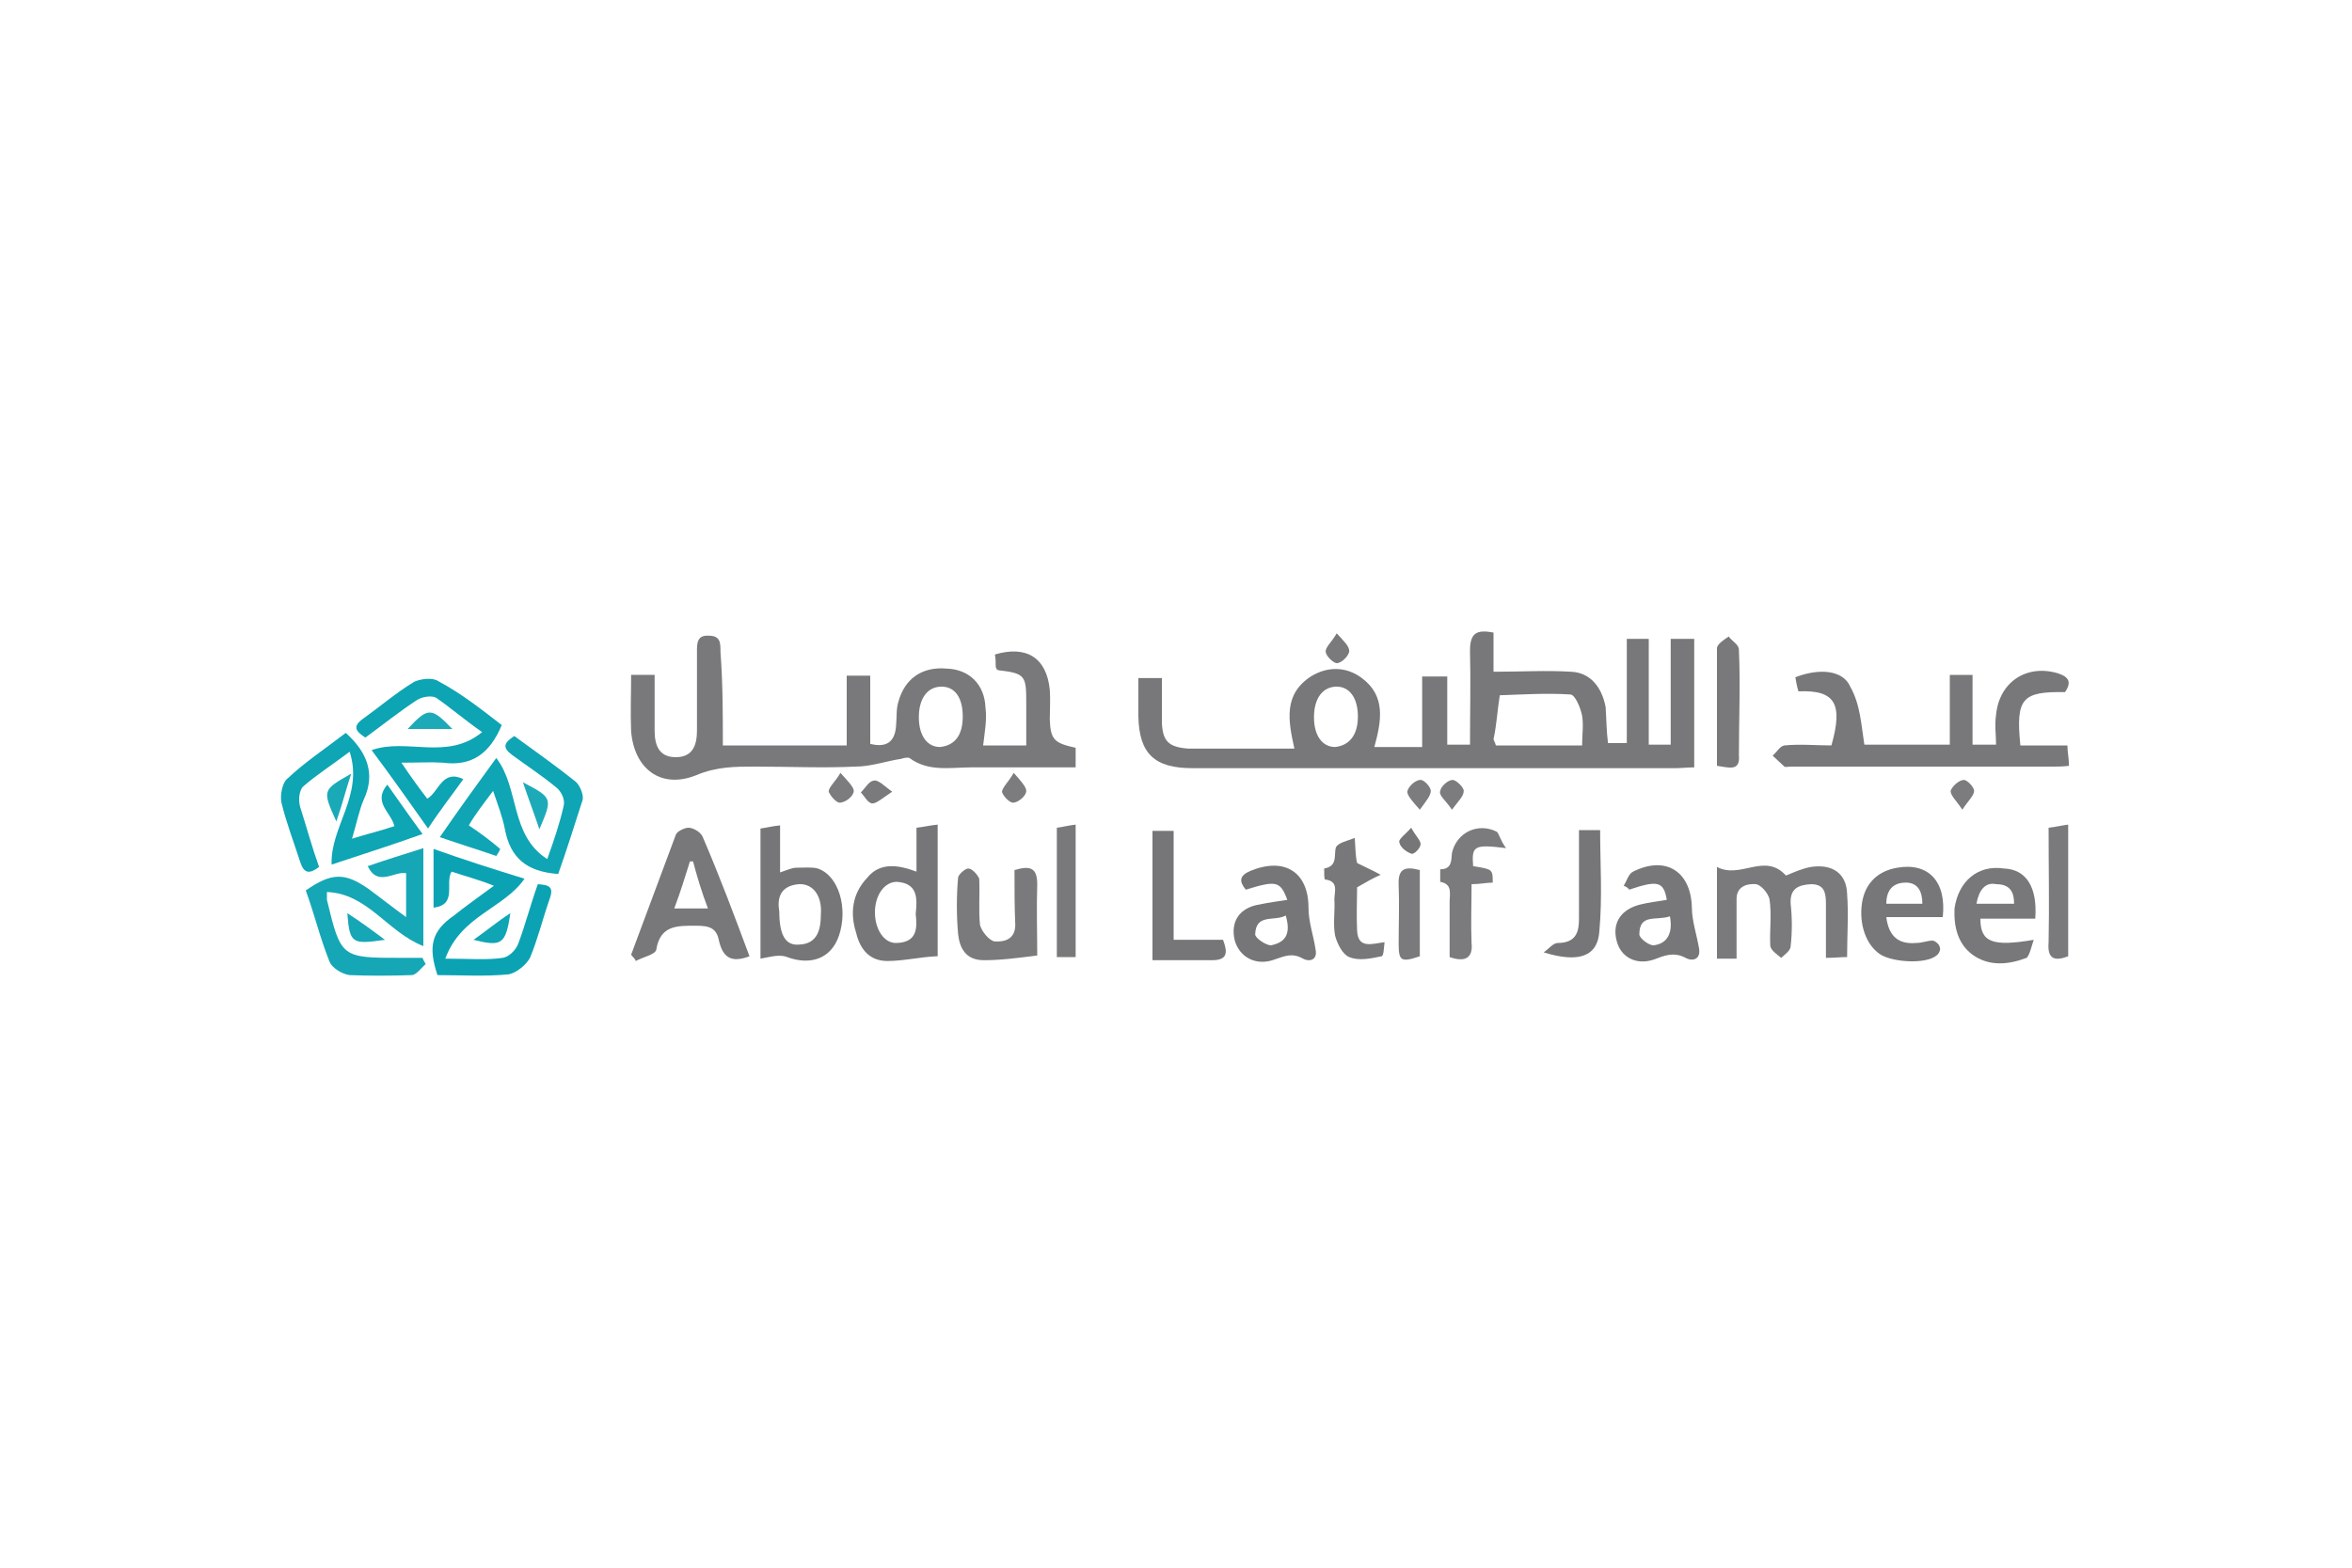 <?xml version="1.0" encoding="utf-8"?>
<!-- Generator: Adobe Illustrator 23.0.5, SVG Export Plug-In . SVG Version: 6.00 Build 0)  -->
<svg version="1.1" id="Layer_1" xmlns="http://www.w3.org/2000/svg" xmlns:xlink="http://www.w3.org/1999/xlink" x="0px" y="0px"
	 viewBox="0 0 300 200" style="enable-background:new 0 0 300 200;" xml:space="preserve">
<style type="text/css">
	.st0{fill:#78787A;}
	.st1{fill:#79797B;}
	.st2{fill:#78787B;}
	.st3{fill:#15A7B6;}
	.st4{fill:#0FA5B4;}
	.st5{fill:#7A7A7D;}
	.st6{fill:#0EA5B4;}
	.st7{fill:#0DA4B3;}
	.st8{fill:#0BA3B3;}
	.st9{fill:#767679;}
	.st10{fill:#77777A;}
	.st11{fill:#7A7A7C;}
	.st12{fill:#7B7B7D;}
	.st13{fill:#1DAAB8;}
	.st14{fill:#1AA9B7;}
	.st15{fill:#7C7C7F;}
</style>
<path class="st0" d="M181.6,86.3h3V95h2.9c0-4,0.1-8,0-12c0-2.3,0.9-2.7,3-2.3v5c3.4,0,6.8-0.2,9.9,0c2.4,0.1,3.9,1.9,4.4,4.5
	c0.1,1.5,0.1,3,0.3,4.6h2.4V81.5h2.8V95h2.8V81.5h3v16.4c-0.9,0-1.7,0.1-2.4,0.1c-20.5,0-41.1,0-61.6,0c-4.8,0-6.8-1.8-6.9-6.6
	c0-1.6,0-3.3,0-4.9h3c0,1.9,0,3.9,0,5.7c0.1,2.4,0.9,3.1,3.3,3.3c4.5,0,9,0,13.6,0c-0.8-3.6-1.4-6.9,2.1-9.2
	c2.1-1.3,4.5-1.3,6.5,0.2c3.1,2.3,2.5,5.5,1.6,8.8h6.1v-9H181.6z M201.8,95.1c0-1.4,0.2-2.5,0-3.8c-0.2-1-0.9-2.7-1.5-2.7
	c-3-0.2-6,0-9,0.1c-0.3,1.8-0.4,3.8-0.8,5.6c0,0.1,0.2,0.4,0.3,0.8L201.8,95.1L201.8,95.1z M173.2,91.4c0-2.4-1.1-3.8-2.7-3.8
	c-1.8,0-2.9,1.5-2.9,3.9s1.1,3.8,2.7,3.8C172.1,95.1,173.2,93.8,173.2,91.4"/>
<path class="st1" d="M92.2,95.1H108v-8.9h3v8.7c2.4,0.6,3.2-0.6,3.3-2.4c0.1-1.1,0-2.1,0.3-3c0.8-2.9,3-4.5,6.2-4.2
	c2.8,0.1,4.8,2,4.9,5c0.2,1.5-0.1,3.1-0.3,4.8h5.5c0-1.8,0-3.6,0-5.4c0-3.5-0.1-3.8-3.6-4.2c-0.2-0.1-0.3-0.3-0.3-0.6
	c0-0.5,0-0.9-0.1-1.4c4-1.2,6.6,0.4,7,4.5c0.1,1.2,0,2.6,0,3.8c0.1,2.6,0.6,3,3.3,3.6v2.5c-4.5,0-8.9,0-13.4,0
	c-2.5,0-5.4,0.6-7.8-1.2c-0.2-0.1-0.8,0-1,0.1c-2,0.3-3.9,1-5.9,1c-4.2,0.2-8.4,0-12.8,0c-2.5,0-4.9,0-7.5,1.1
	c-4.5,1.8-7.9-0.8-8.3-5.6c-0.1-2.4,0-4.6,0-7.2h3c0,2.4,0,4.8,0,7.1c0,1.8,0.5,3.4,2.7,3.4s2.7-1.6,2.7-3.4c0-3.3,0-6.8,0-10.1
	c0-1,0-2.1,1.5-2c1.5,0,1.5,0.9,1.5,2.1C92.2,87.2,92.2,91.1,92.2,95.1 M122.8,91.4c0-2.4-1-3.8-2.7-3.8c-1.8,0-2.9,1.5-2.9,3.9
	s1.1,3.8,2.7,3.8C121.8,95.1,122.8,93.8,122.8,91.4"/>
<path class="st2" d="M237.8,95h10.9v-8.9h2.9V95h3c0-1.2-0.2-2.5,0-3.8c0.4-4.2,3.9-6.5,7.9-5.3c1.5,0.5,1.7,1.2,0.9,2.4
	c-5.5-0.1-6.3,0.8-5.7,6.8h3h3c0,0.9,0.2,1.6,0.2,2.6c-0.8,0.1-1.4,0.1-2,0.1c-11.1,0-22.2,0-33.5,0c-0.3,0-0.6,0.1-0.8,0
	c-0.4-0.4-1-0.9-1.5-1.4c0.5-0.4,0.9-1.2,1.5-1.3c2-0.2,4.1,0,6,0c1.5-5.3,0.5-7.1-4.2-6.9c-0.2-0.6-0.3-1.2-0.4-1.8
	c3.1-1.2,6.1-0.9,7,1.2C237.3,89.9,237.4,92.5,237.8,95"/>
<path class="st3" d="M41.7,113.8c0,0.9,0,0.9,0,1c1.8,7.4,1.8,7.4,9.5,7.4c0.9,0,1.8,0,2.7,0c0.1,0.3,0.3,0.6,0.4,0.8
	c-0.6,0.5-1.2,1.4-1.8,1.4c-2.7,0.1-5.4,0.1-7.9,0c-0.9-0.1-2.3-0.9-2.6-1.8c-1.2-3-1.9-6-3-9c3.3-2.3,5-2.3,8-0.2
	c1.5,1.1,3,2.3,4.8,3.6v-5.6c-1.5-0.3-3.6,1.8-4.9-0.9c2.3-0.8,4.6-1.5,7.1-2.3v12.5C49.4,118.9,46.9,114,41.7,113.8"/>
<path class="st4" d="M71.2,111.5c-4.1-0.3-6.1-2.1-6.8-5.7c-0.3-1.6-0.9-3.1-1.5-4.9c-1.2,1.6-2.3,3-3.1,4.4c1.5,1,2.7,1.9,4,3
	c-0.1,0.3-0.3,0.6-0.5,0.9c-2.3-0.8-4.6-1.5-7.2-2.4c2.4-3.5,4.8-6.8,7.2-10.1c3,3.9,1.7,9.8,6.5,12.9c0.9-2.5,1.6-4.6,2.1-6.8
	c0.2-0.8-0.3-1.8-0.9-2.3c-1.8-1.5-3.8-2.8-5.7-4.2c-1.2-0.9-1.1-1.5,0.3-2.4c2.6,1.9,5.3,3.8,7.8,5.8c0.6,0.5,1.1,1.8,0.9,2.4
	C73.3,105.2,72.3,108.4,71.2,111.5"/>
<path class="st5" d="M221.5,122.3H219v-11.7c3,1.6,6.1-1.9,8.8,1.1c1.2-0.5,2.1-0.9,3.2-1.1c2.7-0.4,4.5,0.8,4.6,3.4
	c0.2,2.7,0,5.3,0,8.1c-0.9,0-1.6,0.1-2.7,0.1c0-2.4,0-4.6,0-6.9c0-1.4-0.2-2.5-1.9-2.5c-1.7,0.1-2.7,0.6-2.6,2.5
	c0.2,1.8,0.2,3.6,0,5.4c0,0.6-0.8,1.1-1.2,1.5c-0.5-0.4-1.4-1-1.4-1.6c-0.1-1.9,0.2-3.9-0.1-5.9c-0.2-0.8-1.1-1.8-1.7-1.9
	c-1.2-0.1-2.5,0.3-2.5,1.9C221.5,117.4,221.5,119.6,221.5,122.3"/>
<path class="st6" d="M44.1,93.5c2.8,2.5,3.8,5.3,2.3,8.5c-0.6,1.4-0.9,3-1.5,5c1.9-0.6,3.6-1,5.4-1.6c-0.4-1.8-2.8-3-0.9-5.3
	c1.5,2.1,2.8,4,4.5,6.3c-3.9,1.4-7.7,2.6-11.6,3.9c-0.2-4.8,4.1-8.8,2.3-14.4c-2.4,1.8-4.3,3-6,4.5c-0.4,0.5-0.6,1.6-0.3,2.6
	c0.8,2.5,1.5,5.1,2.4,7.6c-1.2,0.9-1.9,0.9-2.4-0.6c-0.8-2.5-1.8-5.1-2.4-7.6c-0.2-0.9,0.1-2.6,0.8-3.1
	C38.8,97.3,41.5,95.5,44.1,93.5"/>
<path class="st7" d="M64,92.5c-1.5,3.6-3.8,5.3-7.5,4.8c-1.5-0.1-3.1,0-5.3,0c1.2,1.8,2.3,3.3,3.3,4.6c1.5-0.9,1.9-3.8,4.6-2.5
	c-1.5,2.1-3,4-4.5,6.3c-2.4-3.4-4.8-6.8-7.2-10c4.5-1.6,9.6,1.4,14.1-2.3c-2.3-1.6-4-3.1-5.9-4.4c-0.6-0.3-1.8-0.1-2.4,0.3
	c-2.3,1.5-4.4,3.2-6.6,4.8c-1.2-0.8-1.7-1.4-0.3-2.4c2.1-1.5,4.2-3.3,6.5-4.7c0.8-0.4,2.4-0.6,3.1-0.1C58.9,88.5,61.4,90.5,64,92.5"
	/>
<path class="st8" d="M56.8,122.3c3,0,5.3,0.2,7.3-0.1c0.8-0.1,1.7-1,2-1.8c0.9-2.4,1.6-5.1,2.5-7.6c1.4,0.1,2.1,0.3,1.5,1.9
	c-0.9,2.6-1.5,5.1-2.5,7.5c-0.5,0.9-1.7,1.9-2.7,2.1c-3,0.3-6.1,0.1-9.1,0.1c-1.2-3.6-0.8-5.6,2.1-7.6c1.5-1.2,3.2-2.4,5.1-3.8
	c-2-0.8-3.6-1.2-5.4-1.8c-0.9,1.5,0.8,4.2-2.3,4.6v-7.5c3.9,1.4,7.7,2.6,11.6,3.8C64.3,115.9,58.8,116.8,56.8,122.3"/>
<path class="st0" d="M95.6,122c-2.4,0.9-3.4,0.1-3.9-2c-0.3-1.6-1.2-1.9-2.9-1.9c-2.4,0-4.6-0.1-5.1,3.1c-0.2,0.6-1.7,0.9-2.6,1.4
	c-0.1-0.3-0.3-0.4-0.6-0.8c1.9-5.1,3.8-10.2,5.7-15.3c0.1-0.4,1.1-0.9,1.6-0.9c0.6,0,1.5,0.5,1.8,1.1
	C91.8,111.8,93.7,116.9,95.6,122 M90.3,115.9c-0.8-2.1-1.4-4.1-1.9-6c-0.2,0-0.3,0-0.4,0c-0.6,1.9-1.2,3.9-2,6H90.3z"/>
<path class="st9" d="M119.4,122c-2.1,0.1-4.2,0.6-6.2,0.6c-2.3,0-3.5-1.5-4-3.6c-0.8-2.5-0.5-5,1.4-7c1.6-2,3.9-1.7,6.3-0.8v-5.6
	c0.9-0.1,1.7-0.3,2.7-0.4V122H119.4z M116.8,116.6c0.2-2,0.3-3.9-2.4-4.1c-1.6,0-2.8,1.7-2.8,3.9s1.2,4,2.8,3.9
	C117,120.2,117,118.4,116.8,116.6"/>
<path class="st9" d="M97,122.3v-16.6c0.8-0.1,1.4-0.3,2.5-0.4v6c0.9-0.3,1.5-0.6,2.1-0.6c0.9,0,2-0.1,2.7,0.1
	c2.7,0.9,3.9,5.1,2.7,8.6c-1,2.9-3.6,3.8-6.6,2.7C99.4,121.7,98.2,122.1,97,122.3 M99.4,116.3c0,3,0.8,4.4,2.6,4.2
	c2.3-0.1,2.7-2,2.7-3.8c0.2-2.4-1-4-2.8-3.9C99.5,113,99.1,114.6,99.4,116.3"/>
<path class="st10" d="M207.1,113c0.4-0.6,0.6-1.5,1.2-1.8c4.2-2.1,7.4,0,7.5,4.6c0,1.6,0.6,3.4,0.9,5.1c0.3,1.5-0.8,1.8-1.7,1.3
	c-1.5-0.8-2.7-0.3-4,0.2c-2.3,0.8-4.3-0.3-4.8-2.4c-0.6-2.3,0.6-4,3-4.6c1.2-0.3,2.3-0.4,3.4-0.6c-0.4-2.4-1.2-2.5-4.8-1.3
	C207.7,113.3,207.4,113.1,207.1,113 M213,116.9c-1.7,0.6-3.9-0.4-3.9,2.3c0,0.5,1.2,1.4,1.8,1.4C212.7,120.4,213.4,119,213,116.9"/>
<path class="st2" d="M259.6,117.2h-7c0,3,1.5,3.6,6.8,2.7c-0.3,0.9-0.5,1.9-0.9,2.3c-2.4,0.9-4.8,1.1-6.9-0.4
	c-1.9-1.4-2.4-3.6-2.3-5.9c0.5-3.5,3-5.6,6.3-5.1C258.4,110.9,259.9,113.1,259.6,117.2 M252.1,115.3h4.8c0-1.6-0.6-2.5-2.3-2.5
	C253.2,112.5,252.4,113.6,252.1,115.3"/>
<path class="st9" d="M164.2,114.8c-0.9-2.4-1.4-2.5-5.3-1.3c-0.9-1.1-0.8-1.8,0.6-2.4c4.4-1.8,7.4,0.2,7.4,4.7
	c0,1.8,0.6,3.4,0.9,5.3c0.3,1.5-0.9,1.6-1.6,1.2c-1.4-0.8-2.4-0.3-3.6,0.1c-2.4,0.9-4.5-0.3-5.1-2.4c-0.6-2.4,0.6-4.2,3.1-4.6
	C162,115.1,163,115,164.2,114.8 M164,116.8c-1.5,0.8-3.8-0.3-3.9,2.4c0,0.5,1.4,1.4,2,1.4C164.2,120.2,164.6,118.9,164,116.8"/>
<path class="st10" d="M247.8,117h-7.2c0.3,2.4,1.5,3.5,3.8,3.3c0.8,0,1.4-0.3,2.1-0.3c0.3,0,0.9,0.5,0.9,0.8
	c0.2,0.3-0.1,0.9-0.4,1.1c-1.3,1.1-5.4,0.9-7.1-0.1c-1.9-1.2-2.8-3.9-2.4-6.6c0.4-2.6,2.1-4.1,4.5-4.5
	C246,110,248.3,112.5,247.8,117 M245.2,115.3c0-1.6-0.6-2.7-2.1-2.7c-1.6,0-2.5,0.9-2.5,2.7H245.2z"/>
<path class="st11" d="M129.4,111c2-0.6,2.9-0.3,2.9,1.8c-0.1,3.1,0,6.1,0,9.1c-2.4,0.3-4.6,0.6-6.8,0.6c-2.3,0-3.1-1.5-3.3-3.4
	c-0.2-2.4-0.2-4.7,0-7.1c0-0.4,0.9-1.2,1.3-1.2c0.5,0,1.2,0.8,1.4,1.3c0.1,2-0.1,3.9,0.1,5.9c0.2,0.8,1.1,1.9,1.8,2.1
	c1.2,0.1,2.7-0.2,2.7-2.1C129.4,115.7,129.4,113.5,129.4,111"/>
<path class="st12" d="M192.1,108.2c-4.1-0.5-4.4-0.3-4.2,2.3c2.5,0.4,2.5,0.4,2.5,2.1c-0.8,0-1.6,0.2-2.7,0.2c0,2.5-0.1,5.1,0,7.5
	c0.2,1.9-0.8,2.5-2.8,1.8c0-2.3,0-4.6,0-7c0-1.1,0.4-2.3-1.2-2.6c0,0,0-1.1,0-1.6c1.5,0,1.4-1.1,1.5-2.1c0.6-2.6,3.3-3.9,5.7-2.7
	C191.2,106.3,191.3,107.1,192.1,108.2"/>
<path class="st9" d="M147,106h2.7v13.9h6.3c0.6,1.6,0.6,2.6-1.4,2.6c-2.6,0-5,0-7.6,0V106z"/>
<path class="st0" d="M176.6,120.2c-0.1,0.8-0.1,1.8-0.4,1.8c-1.4,0.3-2.9,0.6-4.1,0.1c-0.8-0.3-1.5-1.6-1.8-2.7
	c-0.3-1.5,0-3.2-0.1-4.7c0-0.9,0.6-2.3-1.2-2.5c-0.1,0-0.1-0.9-0.1-1.4c1.8-0.3,1.2-1.8,1.5-2.7c0.3-0.6,1.4-0.8,2.4-1.2
	c0.1,1.5,0.1,2.4,0.3,3.2c1.2,0.6,2.1,1,3,1.5c-0.9,0.4-1.8,0.9-3,1.6c0,1.5-0.1,3.6,0,5.5C173.2,121.1,175,120.4,176.6,120.2"/>
<path class="st1" d="M219,97.7c0-5.1,0-10.1,0-15c0-0.5,0.9-1.1,1.5-1.5c0.4,0.6,1.3,1,1.3,1.7c0.2,4.5,0,8.9,0,13.4
	C222,98.5,220.5,97.9,219,97.7"/>
<path class="st9" d="M196.9,121.5c0.6-0.4,1.2-1.2,1.8-1.2c2.3,0,2.7-1.4,2.7-3c0-3.8,0-7.5,0-11.4h2.7c0,4.3,0.3,8.5-0.1,12.9
	C203.8,122,201.4,122.9,196.9,121.5"/>
<path class="st5" d="M261.3,105.6c0.9-0.1,1.7-0.3,2.5-0.4V122c-1.6,0.6-2.7,0.5-2.5-1.8C261.4,115.4,261.3,110.6,261.3,105.6"/>
<path class="st1" d="M134.8,105.6c0.8-0.1,1.5-0.3,2.4-0.4v16.9h-2.4V105.6z"/>
<path class="st5" d="M181.1,111v11c-2.4,0.8-2.7,0.6-2.7-1.6c0-2.6,0.1-5,0-7.5C178.3,110.8,179.2,110.5,181.1,111"/>
<path class="st13" d="M66.7,99.8c3.8,2,3.8,2,2.1,6C68.1,103.7,67.4,101.9,66.7,99.8"/>
<path class="st3" d="M49.1,119.9c-4.2,0.6-4.5,0.5-4.8-3.4C46,117.6,47.5,118.7,49.1,119.9"/>
<path class="st13" d="M52,93c2.6-2.8,3-2.8,5.7,0H52z"/>
<path class="st14" d="M42.9,104.8c-1.8-4-1.8-4,1.9-6.1C44.1,100.8,43.7,102.5,42.9,104.8"/>
<path class="st4" d="M65.1,116.5c-0.6,4-1.1,4.3-4.7,3.4C62.1,118.7,63.4,117.6,65.1,116.5"/>
<path class="st15" d="M250.3,103.3c-0.8-1.2-1.5-1.8-1.5-2.4c0.2-0.6,1.1-1.4,1.7-1.4c0.4,0,1.3,0.9,1.3,1.4
	C251.8,101.5,251,102.2,250.3,103.3"/>
<path class="st15" d="M129.3,98.6c0.9,1,1.6,1.8,1.6,2.3c0,0.6-0.9,1.4-1.6,1.5c-0.5,0.1-1.4-0.9-1.5-1.4
	C127.9,100.4,128.6,99.8,129.3,98.6"/>
<path class="st15" d="M107.2,98.6c0.9,1,1.7,1.8,1.7,2.3c0,0.6-0.9,1.4-1.7,1.5c-0.5,0.1-1.3-0.9-1.5-1.4
	C105.7,100.4,106.5,99.8,107.2,98.6"/>
<path class="st15" d="M185.2,103.3c-0.8-1.2-1.7-1.8-1.5-2.4c0.1-0.6,1-1.4,1.6-1.4c0.4,0,1.4,0.9,1.4,1.4
	C186.7,101.6,186,102.2,185.2,103.3"/>
<path class="st15" d="M181.1,103.3c-0.9-1-1.6-1.8-1.6-2.3c0.1-0.6,0.9-1.4,1.6-1.5c0.5-0.1,1.4,0.9,1.4,1.4
	C182.5,101.5,181.9,102.2,181.1,103.3"/>
<path class="st5" d="M113.8,101c-1.2,0.8-2,1.5-2.5,1.5c-0.6,0-1-0.9-1.5-1.4c0.6-0.6,1-1.4,1.6-1.5C112,99.4,112.8,100.3,113.8,101
	"/>
<path class="st11" d="M170.5,80.8c0.9,1,1.6,1.6,1.6,2.3c-0.1,0.6-0.9,1.4-1.5,1.5c-0.4,0.1-1.4-0.8-1.5-1.4S169.8,82,170.5,80.8"/>
<path class="st9" d="M180,105.6c0.6,1.1,1.2,1.6,1.2,2.1s-0.9,1.4-1.2,1.2c-0.6-0.2-1.4-0.8-1.5-1.4
	C178.3,107.1,179.2,106.5,180,105.6"/>
</svg>
